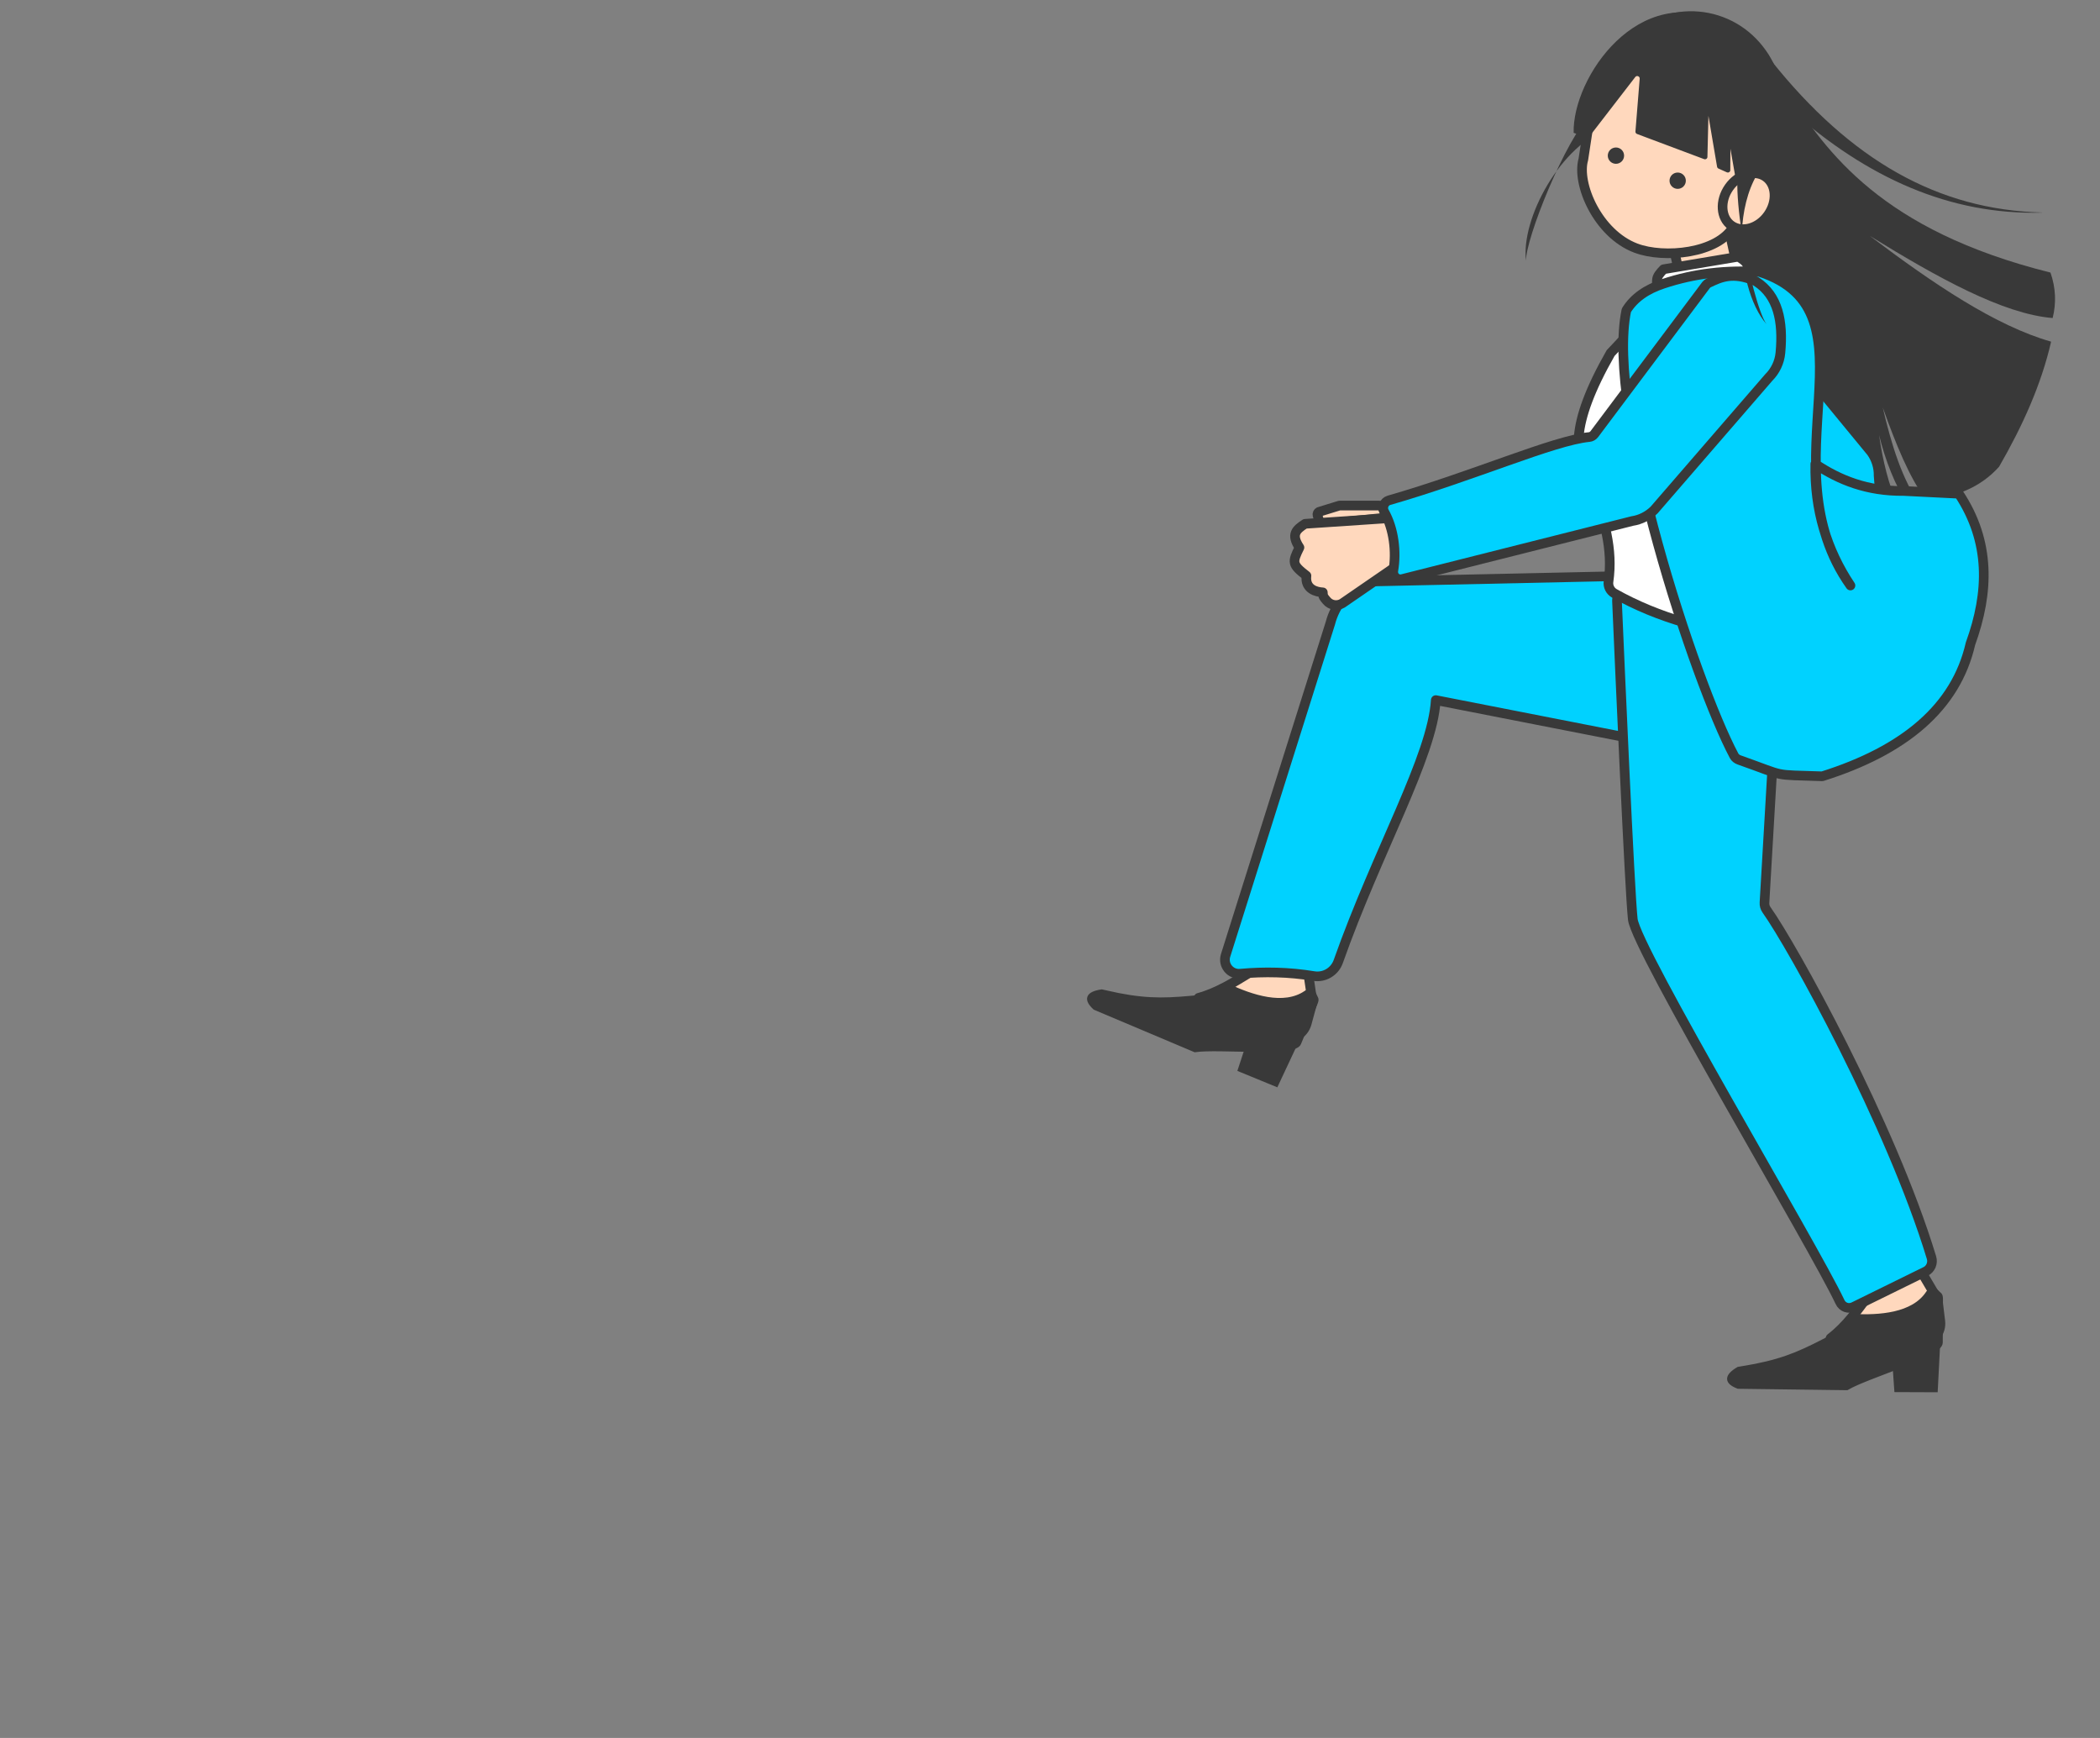 <?xml version="1.0" encoding="UTF-8"?>
<svg id="_レイヤー_1" data-name="レイヤー 1" xmlns="http://www.w3.org/2000/svg" viewBox="0 0 435 360">
  <rect x="0" y="0" width="435" height="360" fill="#808080" stroke="none"/>
  <defs>
    <style>
      .cls-1, .cls-2 {
        fill: #393939;
      }

      .cls-3 {
        fill: #ffd8bd;
      }

      .cls-3, .cls-2, .cls-4, .cls-5, .cls-6 {
        stroke: #393939;
      }

      .cls-3, .cls-4, .cls-5, .cls-6 {
        stroke-linejoin: round;
      }

      .cls-3, .cls-5, .cls-6 {
        stroke-linecap: round;
        stroke-width: 2px;
      }

      .cls-2 {
        stroke-miterlimit: 10;
      }

      .cls-4 {
        fill: #006eba;
      }

      .cls-5 {
        fill: #fff;
      }

      .cls-6 {
        fill: #00d2ff;
      }
    </style>
  </defs>
  <polygon class="cls-2" points="392.88 287.86 400.9 287.89 401.53 275.63 392.02 275.6 392.88 287.86"/>
  <g>
    <g>
      <polygon class="cls-2" points="256.93 221.54 264.34 224.58 269.55 213.47 260.76 209.86 256.93 221.54"/>
      <path class="cls-3" d="M260.34,197.05l-1.32,4.32c-3.38,2.06-6.69,4.2-10.73,5.32l-2.14,5.72s19.99.86,19.58,2.49c2.16.54,4.36-.75,4.95-2.9l1.19-4.39-1.59-10.83-9.94.27Z"/>
      <path class="cls-2" d="M270.6,205.63c-4.67,3.26-11.49.84-16.15-1.31-.54-.25-1.15-.18-1.65.14-1.25.8-2.58,1.61-3.53,2.06-6.94.7-10.9.98-17.67-.34l-3.4-.74c-2.96.46-3.18,1.58-1.37,3.27l20.7,8.74c5.07-.73,20.59,1.04,21.5-1.38l3.4-8.25c.41-1,.1-.9-.18-1.68-.25-.68-1.07-.94-1.66-.53Z"/>
    </g>
    <path class="cls-6" d="M332.91,119.39l-50.25,1.09c-3.53,1.68-6.12,4.84-7.09,8.62l-21.7,68.81c-.62,1.98.96,3.97,3.03,3.78,4.99-.45,10.07-.36,15.25.49,2.19.36,4.32-.92,5.06-3.01,8.16-23.07,19.48-42.41,20.2-54.15l57.81,11.33,6.25-28.59-28.56-8.36Z"/>
    <path class="cls-3" d="M287.16,106.45l-.83-1.37c-.14-.23-.36-.36-.61-.36h-8.26s-.06.02-.09.03l-4.13,1.27c-.24.07-.4.4-.33.67l.45,1.62c.05.16.17.26.32.25l13.13-1.31c.31-.03.52-.5.34-.78Z"/>
    <path class="cls-1" d="M329.68,23.51l4.07,2.86c-10.51,3.44-18.76,19.04-17.64,27.67h0c-.17-4.41,8.2-25.41,13.57-30.53Z"/>
    <path class="cls-1" d="M365.19,10.25l5.12,8.9c8.14,12.28,19.21,28.52,54.43,37.31,1.12,3.22,1.22,6.36.45,9.42-10.28-.85-23.77-8.32-37.86-17.01,13.21,9.98,26.08,18.64,37.54,21.9-2,8.79-5.87,17.4-10.77,25.9-3.93,4.39-9.15,6.34-15.11,6.9-3.48-4.62-6.3-11.64-8.99-19.17,1.79,7.76,4.03,14.87,7.64,20.05l-2.34.38c-2.81-4.42-4.74-9.38-6.06-14.71.77,5.33,1.96,10.33,3.96,14.69l-31.41-4.71-10.08-85.38,13.48-4.47Z"/>
    <path class="cls-6" d="M344.39,65.07c-2.66,4.18-1.95,6.84-1.21,9.49.07.23.19.45.35.64l26.55,28.03c.29.32.43.73.4,1.14-.55,7.41,3.91,24.9,5.94,43.11.11,1.01,1.2,1.7,2.17,1.35,3.81-1.38,8.63-1.13,12.31.19,1.06.38,2.14-.41,2.06-1.48l-3.82-49.04c.03-1.7-.49-3.4-1.5-4.84l-23.05-28.02c-1.1-1.57-2.75-2.74-4.63-3.24-6.35-1.7-11.78-1.51-15.39,2.44-.07.08-.13.16-.19.25Z"/>
    <path class="cls-4" d="M287.09,104.42c-2.03,5.97-.2,11.42,1.4,14.98l8.7-2.72-10.09-12.26Z"/>
    <path class="cls-3" d="M297.87,105.13l-10.64,2.24-16.89,1.13c-1.82,1.19-2.99,2.16-1.17,4.91-1.49,3.04-1.61,3.49,1.45,5.84-.33,2.82,2.07,3.38,3.39,3.45.02.92.25,1.06.79,1.72.79.96,2.17,1.19,3.24.56l12.39-8.52,12.3-3.09-4.85-8.23Z"/>
    <path class="cls-3" d="M386.71,263.72l.41,4.5c-2.35,3.18-4.61,6.42-7.93,8.97l.17,6.1s18.84-6.74,19.07-5.08c2.21-.32,3.76-2.34,3.49-4.55l-.55-4.51-5.56-9.43-9.1,4Z"/>
    <path class="cls-6" d="M337.71,122.1c-1.42-.38-2.82.84-2.76,2.41.55,12.76,2.61,59.94,3.27,65.9.69,6.23,37.49,67.71,42.93,79.29.51,1.08,1.74,1.52,2.81,1l14.93-7.34c1.02-.5,1.55-1.73,1.21-2.84-8.42-27.74-28.79-64.5-34.18-72.06-.3-.43-.46-.95-.42-1.49l3.2-54.81c.06-1.08-.59-2.04-1.58-2.3l-29.41-7.75Z"/>
    <path class="cls-5" d="M344.3,60.91c-2.23,2.91-5.32,6.58-10.67,12.22-8.66,15.19-7.58,21.7-4.05,26.97,2.8,7.53,4.57,13.67,3.61,20.38-.14.98.36,1.95,1.22,2.43,8.93,5.05,20.32,8.31,30.14,8.69l9.16-55.65-13.38-16.23-16.01,1.18Z"/>
    <path class="cls-3" d="M360.04,56.22c-2.78,4.6-6.7,5.42-11.72,2.57l-3.25-14.81,11.72-2.57,3.25,14.81Z"/>
    <path class="cls-5" d="M362.29,62.72l-17.37,1.61c-1,.09-1.86-.71-1.83-1.72l.13-4.56c.02-.8.61-1.47,1.38-2.28l15.49-2.6c.85.54,1.65,1.03,1.9,1.83l1.74,5.55c.32,1.02-.38,2.07-1.44,2.17Z"/>
    <path class="cls-6" d="M383.31,121.28c-17.83-25.15,6.56-56.62-18.79-64.95-6.83-.44-13.5.28-19.97,2.44-3.44,1.13-6.06,2.91-7.66,5.51-4.35,20.82,14.25,77.15,22.32,92.28.2.38.59.69,1.05.85,10.2,3.59,6.41,3.01,17.21,3.39,16.98-5.35,27.67-14.24,30.7-27.46,3.87-10.69,4.17-21.13-2.41-31.07l-11.42-.57c-7.52.07-13.3-2.23-18.31-5.59-.18,9.43,2.34,17.78,7.28,25.17Z"/>
    <path class="cls-3" d="M367.18,31.48c4.2-11.11-.54-23.2-10.59-27-10.05-3.8-21.6,2.12-25.8,13.23-.78,2.06-1.25,4.15-1.43,6.21l-1.38,9.1c-1.46,5.04,2.98,15.39,10.89,18.38,5.82,2.2,17.02,1.14,20.24-4.52,2.25-4.13,4.04-7.56,6.27-11.66h0c.7-1.17,1.3-2.42,1.81-3.75Z"/>
    <path class="cls-6" d="M363.52,58.18c-4.57-1.92-7.07-.77-9.55.41-.22.1-.41.26-.57.45l-23.16,30.9c-.27.34-.64.55-1.05.59-7.4.71-23.89,8.05-41.49,13.11-.98.28-1.47,1.47-.97,2.37,2,3.52,2.56,8.32,1.89,12.16-.2,1.11.76,2.04,1.81,1.78l47.7-12.03c1.68-.25,3.27-1.06,4.52-2.29l23.74-27.44c1.36-1.35,2.23-3.17,2.41-5.11.61-6.54-.5-11.86-5-14.76-.09-.06-.18-.11-.28-.14Z"/>
    <ellipse class="cls-3" cx="362.2" cy="41.67" rx="6.17" ry="4.95" transform="translate(120.08 314.26) rotate(-54.95)"/>
    <path class="cls-2" d="M399.44,267.8c-3.1,4.78-10.32,5.11-15.45,4.88-.59-.03-1.13.27-1.47.75-.85,1.21-1.78,2.47-2.49,3.24-6.16,3.26-9.72,5.01-16.5,6.35l-3.43.6c-2.57,1.55-2.35,2.66-.03,3.55l22.47.29c4.43-2.59,19.46-6.8,19.39-9.38l.04-8.92c0-1.08-.24-.87-.8-1.49-.48-.54-1.34-.47-1.74.14Z"/>
    <circle class="cls-1" cx="334.73" cy="32.24" r="1.69"/>
    <circle class="cls-1" cx="347.52" cy="37.43" r="1.69"/>
    <g>
      <path class="cls-1" d="M365.92,67.15c-1.54-2.11-3.83-10.72-5.1-18.9-.28,7.41,1.74,15.05,5.1,18.9Z"/>
      <path class="cls-1" d="M423.02,44.02c-21.59-.55-39.64-10.83-56.08-31.41l-.67-1.32c-2.27-2.85-5.31-5.09-9.22-6.63-17.58-8.66-31.35,11.39-31.08,22.85l2.65.96c.2.07.42.02.56-.13l9.58-12.42c.32-.36.93-.1.89.38l-.88,10.94c-.02.22.12.43.33.51l13.89,5.21c.33.12.68-.1.69-.44l.21-8.52,1.79,10.54c.03.16.14.31.3.38l1.72.77c.34.15.71-.08.72-.44l.02-4.44,1.06,6.03c.04.2.19.34.38.4-.08,3,.3,6.96.93,11.04.17-4.42,1.16-8.76,3.17-12.17.8.01,1.55.22,2.23.66l.8.73c3.16-4.48,4.42-9.41,3.89-14.75,15.8,14.06,33.02,21.83,52.11,21.29Z"/>
    </g>
  </g>
</svg>